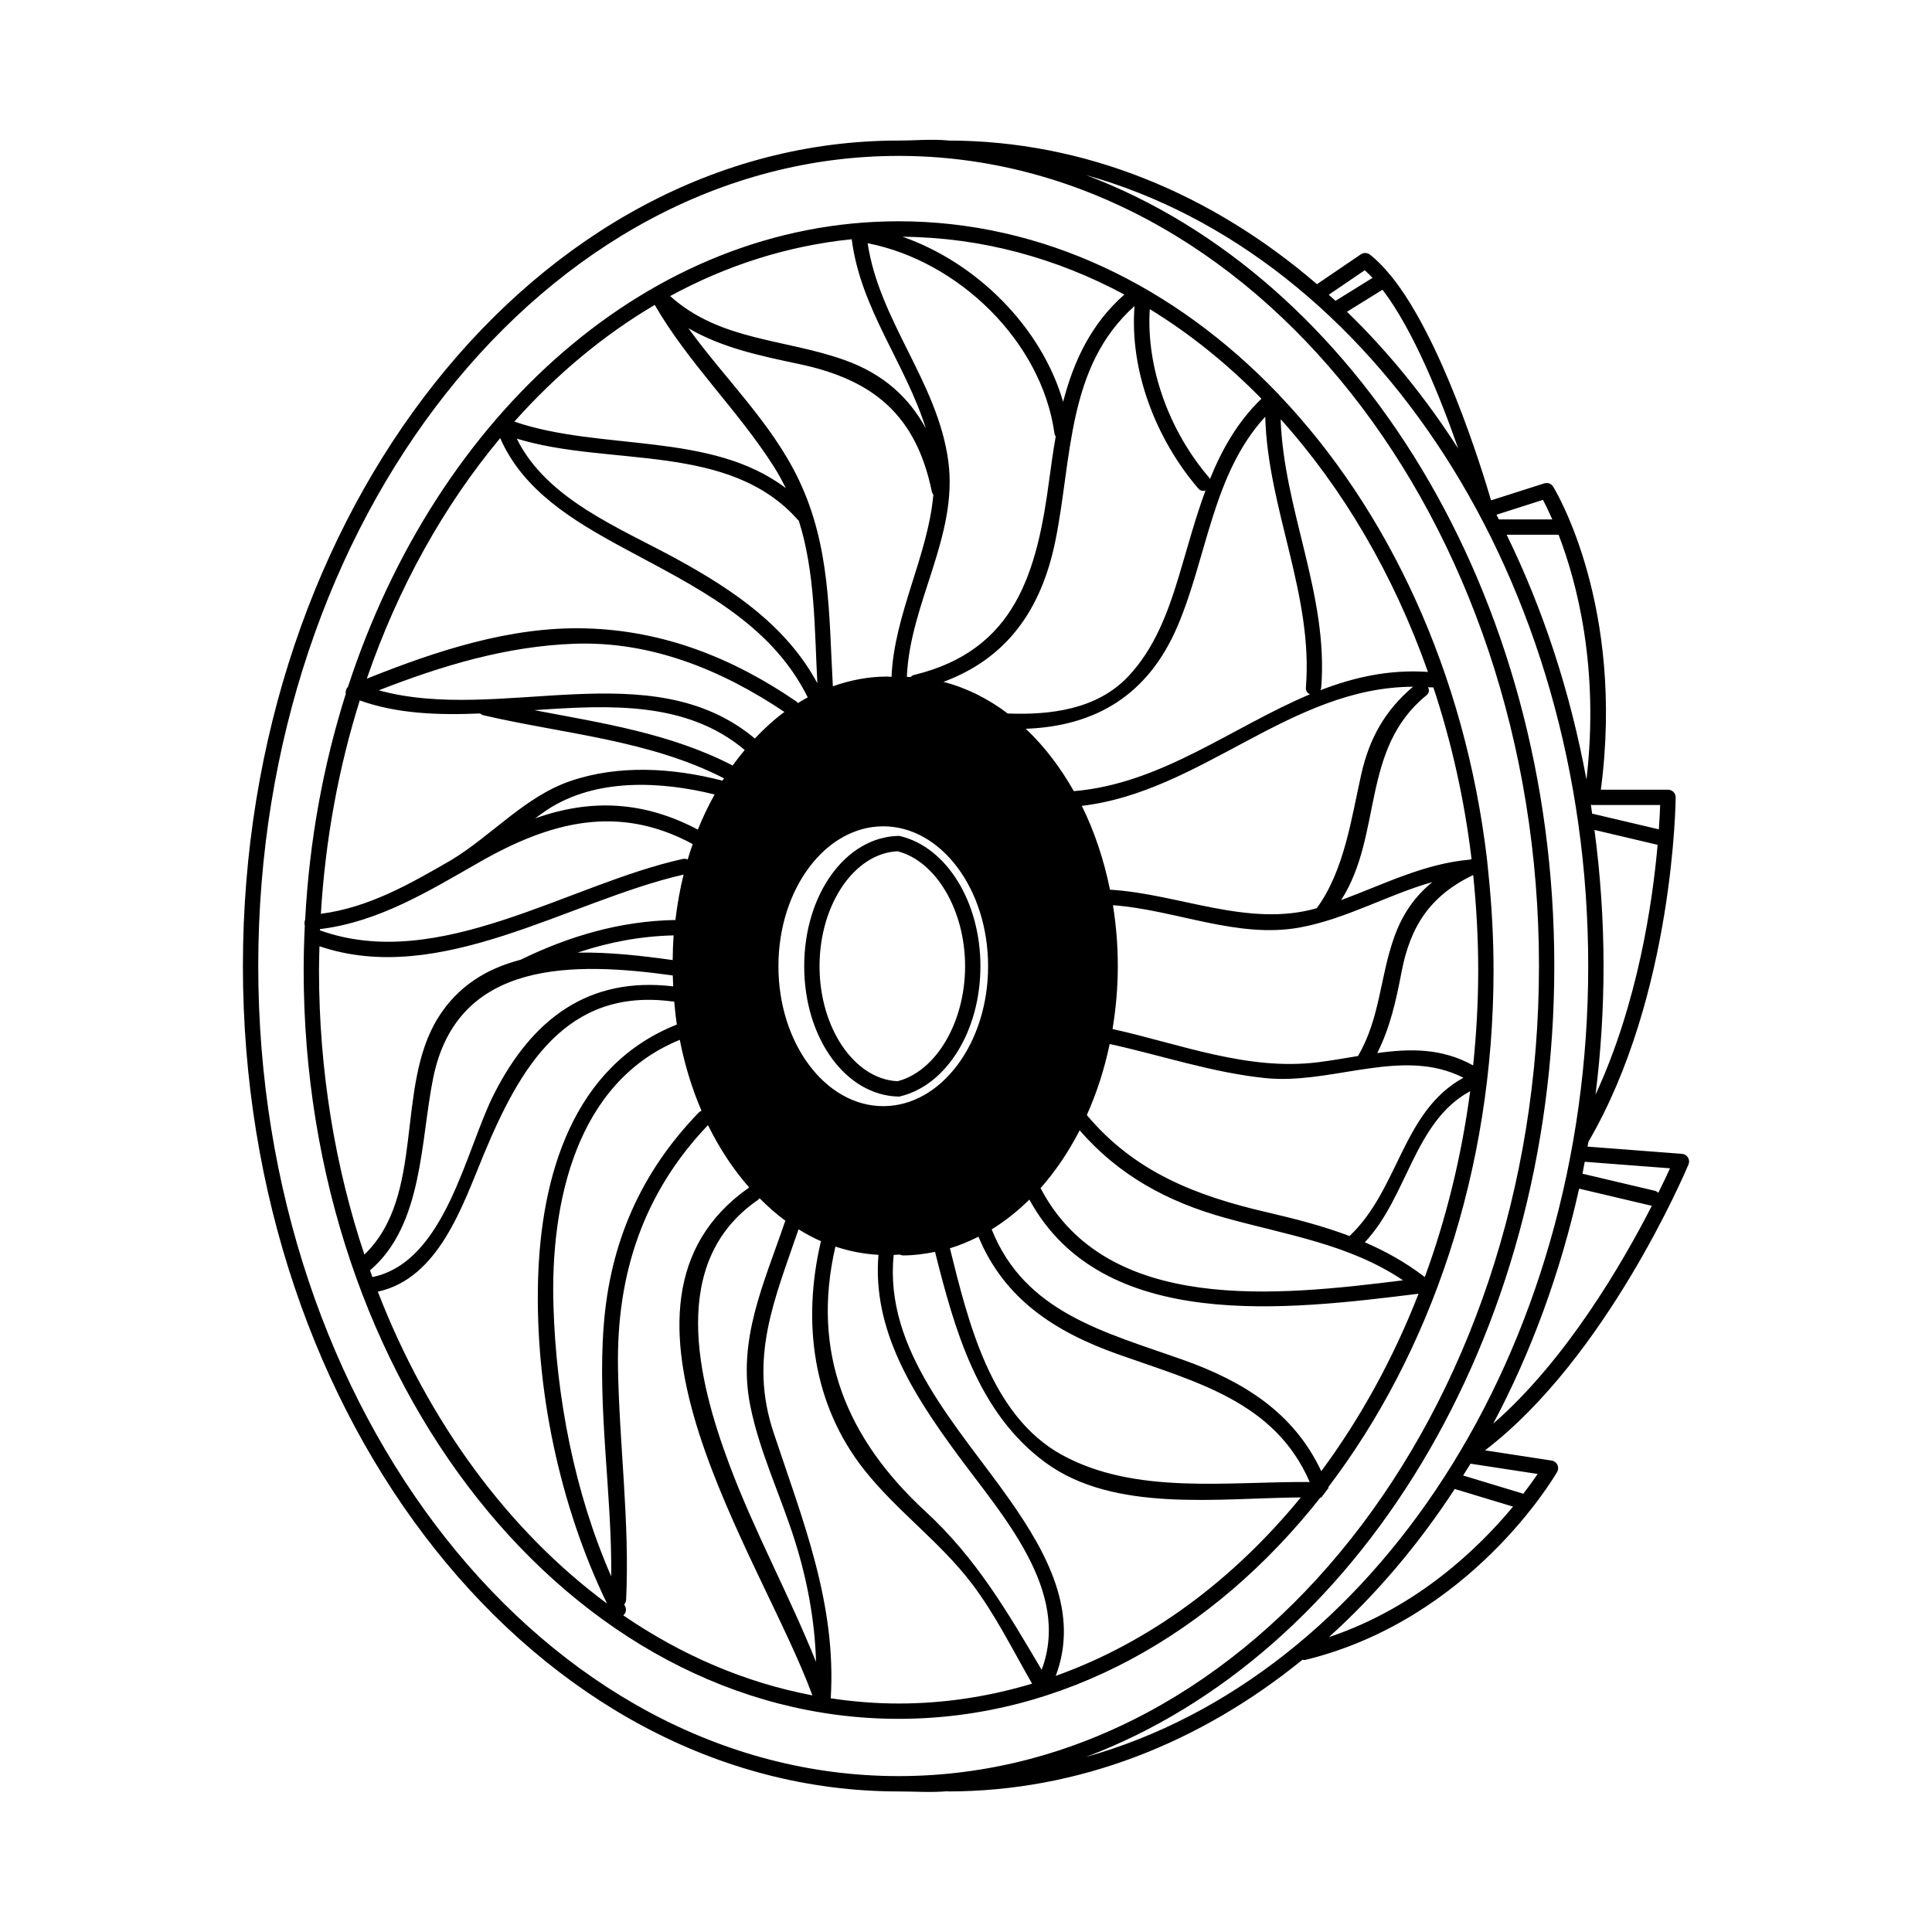 <?xml version="1.0" encoding="utf-8"?>
<!-- Generator: Adobe Illustrator 16.0.0, SVG Export Plug-In . SVG Version: 6.00 Build 0)  -->
<!DOCTYPE svg PUBLIC "-//W3C//DTD SVG 1.1//EN" "http://www.w3.org/Graphics/SVG/1.1/DTD/svg11.dtd">
<svg version="1.1" id="Layer_1" xmlns="http://www.w3.org/2000/svg" xmlns:xlink="http://www.w3.org/1999/xlink" x="0px" y="0px"
	 width="126px" height="126px" viewBox="0 0 126 126" enable-background="new 0 0 126 126" xml:space="preserve">
<path d="M110.119,75.944c0.063-0.148,0.05-0.317-0.034-0.455s-0.229-0.226-0.389-0.238l-6.161-0.472
	c0.019-0.106,0.04-0.21,0.058-0.316c5.582-9.571,5.69-22.333,5.69-22.461c0.001-0.133-0.052-0.26-0.146-0.354
	s-0.222-0.147-0.354-0.147h-4.38c1.577-11.955-2.915-19.444-3.11-19.762c-0.12-0.196-0.36-0.282-0.578-0.215l-3.472,1.108
	c-0.636-2.171-3.257-10.628-6.538-14.656c-0.001-0.001-0.001-0.003-0.002-0.005c-0.011-0.018-0.028-0.027-0.041-0.043
	c-0.432-0.524-0.874-0.979-1.325-1.325c-0.17-0.131-0.406-0.137-0.585-0.017l-2.863,1.948c-6.861-5.906-15.151-9.368-24.073-9.368
	V9.159c-1.062-0.1-2.13,0.008-3.212,0.008C35.024,9.167,15.842,33.316,15.842,63s19.183,53.833,42.762,53.833
	c1.082,0,2.15,0.083,3.212-0.017v0.017c8.518,0,16.454-3.164,23.127-8.588c0.033,0.007,0.066,0.017,0.102,0.017
	c0.039,0,0.079-0.004,0.119-0.015c10.72-2.633,16.16-11.856,16.387-12.248c0.083-0.143,0.09-0.318,0.018-0.467
	c-0.071-0.149-0.211-0.253-0.375-0.278l-4.344-0.666C104.755,88.552,109.898,76.469,110.119,75.944z M108.914,76.194
	c-0.174,0.383-0.436,0.938-0.762,1.599c-0.063-0.061-0.136-0.111-0.227-0.133l-4.72-1.114c0.053-0.257,0.097-0.519,0.147-0.778
	L108.914,76.194z M104.057,71.386c0.342-2.733,0.522-5.533,0.522-8.386c0-3.024-0.209-5.986-0.592-8.875l4.118,0.972
	C107.775,58.86,106.813,65.439,104.057,71.386z M103.829,52.5h4.442c-0.012,0.356-0.038,0.909-0.086,1.588l-4.35-1.026
	c-0.028-0.192-0.052-0.387-0.082-0.578C103.779,52.488,103.803,52.5,103.829,52.5z M101.647,34.875
	c1.181,3.061,2.672,8.665,1.817,15.966c-1.054-5.722-2.826-11.1-5.204-15.966H101.647z M100.629,32.601
	c0.143,0.268,0.358,0.706,0.607,1.274h-3.485c-0.052-0.102-0.103-0.205-0.155-0.306L100.629,32.601z M90.164,18.894
	c2.007,2.62,3.791,7.076,4.937,10.361c-2.13-3.322-4.565-6.317-7.254-8.923L90.164,18.894z M89.006,17.624
	c0.17,0.149,0.338,0.319,0.506,0.498l-2.413,1.497c-0.146-0.135-0.295-0.264-0.442-0.396L89.006,17.624z M58.604,115.833
	c-23.027,0-41.762-23.701-41.762-52.833s18.734-52.833,41.762-52.833c23.028,0,41.764,23.701,41.764,52.833
	S81.632,115.833,58.604,115.833z M86.667,106.769c3.059-2.76,5.822-6.005,8.207-9.662l3.802,1.151
	C96.462,100.93,92.433,104.845,86.667,106.769z M100.282,96.128c-0.22,0.326-0.538,0.773-0.935,1.289l-3.925-1.188
	c0.161-0.257,0.325-0.511,0.482-0.771L100.282,96.128z M70.824,114.582c17.643-6.636,30.543-27.243,30.543-51.582
	s-12.9-44.946-30.543-51.582C89.535,16.645,103.579,37.781,103.579,63S89.535,109.355,70.824,114.582z M97.382,92.849
	c2.471-4.65,4.374-9.813,5.604-15.328l4.711,1.112c0.011,0.002,0.021,0.002,0.032,0.003C105.813,82.385,102.134,88.71,97.382,92.849
	z M58.578,71.515l0.065,0.001l0.064-0.015c3.033-0.724,5.234-4.292,5.234-8.486s-2.201-7.762-5.234-8.486l-0.064-0.015l-0.065,0.001
	c-3.438,0.09-6.13,3.823-6.13,8.5S55.141,71.425,58.578,71.515z M58.539,55.518c2.514,0.646,4.402,3.853,4.402,7.498
	s-1.888,6.852-4.402,7.498c-2.813-0.124-5.091-3.468-5.091-7.498S55.726,55.642,58.539,55.518z M97.405,63.265
	c0-2.145-0.122-4.254-0.336-6.327l-0.092-0.91c-1.435-12.106-6.413-22.773-13.561-30.274c-0.028-0.039-0.058-0.073-0.095-0.104
	c-6.717-7.003-15.333-11.219-24.717-11.219c-16.204,0-30.112,12.572-35.911,30.368c-0.128,0.126-0.167,0.302-0.146,0.466
	c-1.457,4.607-2.372,9.554-2.646,14.722c-0.049,0.12-0.057,0.253-0.022,0.373c-0.045,0.962-0.075,1.929-0.075,2.905
	c0,26.927,17.405,48.833,38.8,48.833c10.742,0,20.477-5.525,27.51-14.432c0.018,0,0.036,0,0.054,0l0.482-0.633
	c-0.006-0.017-0.015-0.03-0.021-0.047C93.296,88.213,97.405,76.335,97.405,63.265z M92.922,83.287
	c-1.239-0.949-2.548-1.68-3.913-2.269c2.792-2.949,3.205-7.87,6.872-9.853C95.319,75.421,94.312,79.487,92.922,83.287z
	 M88.565,68.871c-0.85,0.141-1.715,0.293-2.603,0.405c-4.588,0.576-8.982-1.184-13.405-2.166c0.219-1.325,0.344-2.697,0.344-4.109
	c0-1.361-0.113-2.686-0.317-3.965c4.057,0.294,8.136,2.209,12.216,1.447c3.029-0.566,5.713-2.134,8.617-2.958
	c-1.096,0.893-1.917,2.016-2.465,3.523C89.988,63.702,90.022,66.385,88.565,68.871z M89.251,69.684
	c2.135-0.301,4.228-0.395,6.188,0.603c-3.996,2.201-4.181,7.251-7.425,10.324c-1.718-0.649-3.518-1.117-5.379-1.548
	c-4.662-1.078-8.644-2.633-11.756-6.342c0.643-1.434,1.148-2.986,1.491-4.634c3.396,0.744,6.697,1.873,10.172,2.225
	c1.979,0.2,3.999-0.208,5.99-0.521L89.251,69.684z M72.391,58.024c-0.4-1.967-1.019-3.812-1.838-5.468
	c7.82-0.924,13.624-7.745,21.6-7.768c-1.834,1.551-2.851,3.373-3.38,5.73c-0.631,2.811-1.102,6.271-2.9,8.714
	C81.408,60.513,76.874,58.286,72.391,58.024z M79.871,79.416c4.061,1.131,8.119,1.721,11.633,4.083
	c-8.156,1.014-19.315,2.252-23.642-6.013c0.971-1.094,1.828-2.363,2.549-3.768C72.956,76.64,76.095,78.364,79.871,79.416z
	 M96.405,63.265c0,2.109-0.12,4.182-0.33,6.219c-2.055-1.139-4.11-1.102-6.254-0.806c0.834-1.656,1.226-3.412,1.581-5.272
	c0.578-3.035,1.892-4.998,4.675-6.341C96.286,59.096,96.405,61.163,96.405,63.265z M93.482,44.833
	c1.173,3.54,2.021,7.293,2.491,11.202c-0.042,0.007-0.083,0.012-0.126,0.029c-2.991,0.266-5.592,1.608-8.38,2.638
	c2.726-4.261,1.252-9.846,5.553-13.349c0.198-0.161,0.203-0.366,0.11-0.533C93.249,44.829,93.363,44.822,93.482,44.833z
	 M93.128,43.821c-2.528-0.171-4.825,0.346-7.013,1.193c0.025-0.054,0.046-0.112,0.051-0.181c0.484-6.004-2.438-11.551-2.646-17.495
	C87.592,31.866,90.889,37.479,93.128,43.821z M85.167,44.833c-0.019,0.236,0.104,0.382,0.27,0.445
	c-5.103,2.143-9.693,5.842-15.405,6.319c-0.883-1.563-1.937-2.94-3.133-4.068c4.501-0.167,7.945-2.152,9.876-6.645
	c1.955-4.547,2.299-9.972,5.741-13.706C82.677,33.183,85.654,38.79,85.167,44.833z M74.985,20.161
	c2.609,1.594,5.048,3.565,7.284,5.843c-1.547,1.488-2.575,3.298-3.36,5.24c-0.018-0.033-0.028-0.066-0.055-0.098
	C76.323,28.2,74.738,24.076,74.985,20.161z M78.146,31.854c0.145,0.168,0.321,0.188,0.475,0.131
	c-0.675,1.824-1.178,3.737-1.734,5.581c-0.714,2.368-1.588,4.736-3.318,6.56c-2.025,2.136-5.043,2.515-7.848,2.406
	c-1.287-0.973-2.697-1.677-4.192-2.062c4.089-1.521,6.358-4.635,7.288-9.14c1.111-5.384,0.727-11.409,5.176-15.371
	C73.653,24.197,75.411,28.668,78.146,31.854z M24.703,45.021c4.108-1.603,8.329-2.883,12.775-3.038
	c4.995-0.175,9.6,1.713,13.679,4.448c-0.681,0.502-1.321,1.09-1.928,1.732C42.436,42.49,32.614,47.201,24.703,45.021z
	 M48.569,48.912c-0.271,0.326-0.536,0.659-0.788,1.012c-4.059-2.097-8.508-2.766-12.936-3.609
	C39.839,45.969,44.782,45.735,48.569,48.912z M57.604,53.89c3.77,0,6.837,4.093,6.837,9.125s-3.067,9.125-6.837,9.125
	s-6.837-4.093-6.837-9.125S53.834,53.89,57.604,53.89z M52.098,33.963c1.065,3.38,1.017,6.975,1.208,10.595
	c-2.014-3.733-5.479-6.075-9.143-8.086c-3.698-2.029-8.498-3.877-10.46-7.865c6.046,1.852,13.869,0.208,18.362,5.33
	C52.074,33.949,52.086,33.952,52.098,33.963z M44.896,21.407c2.185,1.271,4.669,1.797,7.227,2.336
	c4.82,1.018,7.615,3.314,8.646,8.306c0.019,0.089,0.056,0.156,0.102,0.211c-0.352,3.987-2.564,7.827-2.727,11.884
	c-0.097-0.006-0.191-0.02-0.289-0.02c-1.224,0-2.405,0.234-3.538,0.634c-0.264-4.695-0.148-9.121-2.226-13.476
	C50.33,27.593,47.284,24.712,44.896,21.407z M73.328,19.21c-2.181,1.919-3.311,4.36-3.994,6.996
	c-1.414-4.882-5.648-9.085-10.475-10.766C63.986,15.483,68.875,16.818,73.328,19.21z M68.768,28.258
	c0.012,0.088,0.043,0.155,0.083,0.209c-0.163,0.924-0.296,1.86-0.42,2.795c-0.798,6.043-2.184,11.145-8.814,12.756
	c-0.104,0.025-0.176,0.078-0.233,0.14c-0.081-0.004-0.16-0.015-0.241-0.017c0.198-4.821,3.362-9.189,2.701-14.076
	c-0.697-5.152-4.494-9.107-5.258-14.202C62.495,17.014,67.932,22.253,68.768,28.258z M55.547,15.602
	c0.577,4.549,3.492,8.071,4.836,12.344c-1.098-2.024-2.767-3.552-5.263-4.45c-3.936-1.415-8.149-1.25-11.414-4.187
	C47.391,17.303,51.375,16.026,55.547,15.602z M42.701,19.886c2.194,3.799,5.407,6.841,7.76,10.533
	c0.297,0.466,0.552,0.939,0.786,1.416c-4.865-3.7-12.054-2.405-17.703-4.338C36.273,24.431,39.354,21.859,42.701,19.886z
	 M32.622,28.572c1.499,3.435,4.776,5.398,7.985,7.137c4.631,2.508,9.62,4.821,12.071,9.77c-0.217,0.117-0.43,0.244-0.642,0.375
	c-0.033-0.042-0.066-0.084-0.117-0.119c-4.161-2.841-8.661-4.618-13.73-4.754c-4.906-0.132-9.745,1.472-14.266,3.28
	C25.969,38.305,28.947,32.98,32.622,28.572z M23.462,45.68c2.426,0.871,5.107,0.967,7.854,0.851
	c0.056,0.052,0.124,0.096,0.218,0.118c5.29,1.228,10.788,1.604,15.684,4.111c-0.033,0.052-0.07,0.1-0.103,0.152
	c-3.223-0.831-6.735-1.061-9.922,0.028c-2.962,1.013-5.133,3.565-7.782,5.162c-2.681,1.548-5.352,3.086-8.485,3.494
	C21.22,54.717,22.093,50.043,23.462,45.68z M46.604,51.813c-0.4,0.729-0.772,1.489-1.092,2.293
	c-3.495-1.852-6.957-2.038-10.61-0.734c0.259-0.186,0.51-0.379,0.777-0.555C38.847,50.737,43.051,50.937,46.604,51.813z
	 M20.866,60.594c3.843-0.467,7.108-2.488,10.428-4.382c4.63-2.641,9.043-3.78,13.882-1.164c-0.115,0.332-0.226,0.666-0.327,1.008
	c-0.09-0.042-0.193-0.065-0.314-0.038c-7.462,1.64-15.918,7.444-23.673,4.655C20.862,60.646,20.865,60.62,20.866,60.594z
	 M20.804,63.265c0-0.521,0.018-1.036,0.031-1.553c7.869,2.669,16.195-2.943,23.747-4.675c-0.238,0.958-0.413,1.952-0.534,2.972
	C44.03,60.007,44.018,60,44,60c-3.56,0.072-6.882,1.047-10.054,2.595c-2.165,0.561-4.083,1.691-5.389,3.802
	c-2.812,4.543-0.791,11.56-4.792,15.424C21.859,76.113,20.804,69.842,20.804,63.265z M43.935,61.003
	c-0.042,0.529-0.057,1.068-0.065,1.61c-1.938-0.27-4.089-0.525-6.201-0.486C39.675,61.454,41.751,61.055,43.935,61.003z
	 M24.13,82.848c3.472-2.948,3.287-8.453,4.124-12.559c1.583-7.763,9.24-7.557,15.623-6.672c0.006,0.239,0.015,0.476,0.027,0.712
	c-5.552-0.663-9.212,2.159-11.673,6.997c-1.875,3.688-3.173,10.972-7.943,11.962C24.234,83.143,24.183,82.995,24.13,82.848z
	 M24.64,84.239c3.987-0.868,5.532-5.636,6.917-8.966c2.333-5.607,5.346-10.901,12.31-9.957c0.037,0.005,0.068-0.004,0.103-0.006
	c0.046,0.507,0.097,1.013,0.172,1.508c-6.797,2.699-8.87,9.903-9.052,16.683c-0.19,7.065,1.399,14.682,4.499,21.08
	C33.159,99.823,27.931,92.739,24.64,84.239z M36.095,85.171c-0.204-6.681,1.441-14.579,8.239-17.356
	c0.321,1.64,0.798,3.191,1.416,4.625c-0.064,0.024-0.128,0.063-0.187,0.124c-3.783,3.915-5.777,8.482-6.191,13.896
	c-0.417,5.442,0.541,10.895,0.491,16.35C37.456,97.305,36.276,91.109,36.095,85.171z M40.651,105.35
	c0.153-0.143,0.235-0.364,0.114-0.602c-0.019-0.038-0.035-0.078-0.054-0.116c0.066-0.077,0.117-0.171,0.123-0.298
	c0.242-5.068-0.447-10.094-0.53-15.156c-0.099-6.074,1.644-11.374,5.869-15.801c0.748,1.524,1.653,2.895,2.687,4.067
	c-10.906,7.606,0.792,24.036,4.122,33.124C48.579,109.732,44.422,107.936,40.651,105.35z M47.573,95.536
	c-2.099-5.6-3.974-13.258,1.846-17.271c0.05-0.035,0.083-0.078,0.116-0.12c0.54,0.54,1.1,1.043,1.695,1.477
	c-0.015,0.027-0.035,0.047-0.046,0.079c-1.357,4.009-3.111,7.663-2.257,11.959c0.601,3.021,1.99,5.893,2.912,8.823
	c0.815,2.59,1.303,5.224,1.381,7.904C51.481,104.052,49.214,99.915,47.573,95.536z M58.604,111.099
	c-1.498,0-2.973-0.123-4.426-0.339c0.382-6.18-1.818-11.579-3.732-17.346c-1.618-4.874,0.068-8.655,1.632-13.241
	c0.479,0.294,0.97,0.561,1.477,0.782c-0.011,0.027-0.029,0.047-0.036,0.079C52.32,86.221,52.99,91.6,56.37,95.868
	c2.128,2.687,4.942,4.684,7.02,7.423c1.527,2.013,2.658,4.325,3.922,6.512C64.515,110.642,61.601,111.099,58.604,111.099z
	 M67.933,108.902c-2.228-3.777-4.264-7.277-7.569-10.323c-5.124-4.722-7.487-10.325-5.881-17.28c0,0,0,0,0-0.001
	c0.905,0.303,1.843,0.486,2.808,0.538c-0.415,4.93,2.282,9.11,5.113,12.975C65.304,98.773,69.884,103.724,67.933,108.902z
	 M68.852,109.297c1.545-4.089-0.536-7.959-2.963-11.424c-3.331-4.755-8.244-9.775-7.605-16.028c0.132-0.011,0.265-0.017,0.396-0.027
	c0.067,0.034,0.14,0.057,0.22,0.057c0.708,0,1.399-0.094,2.08-0.232c1.281,5.087,2.784,10.508,7.211,13.748
	c4.475,3.275,11.24,2.308,16.645,2.266C80.406,103.069,74.94,107.124,68.852,109.297z M69.248,94.879
	c-4.637-2.55-6.103-8.665-7.297-13.469c0.639-0.192,1.257-0.451,1.86-0.757c1.689,4.066,4.984,6.208,9.114,7.674
	c5.061,1.798,10.212,3.06,12.491,8.328C80.09,96.604,74.043,97.516,69.248,94.879z M77.121,88.673
	c-5.093-1.804-10.282-3.073-12.447-8.497c0.872-0.535,1.693-1.188,2.459-1.942c4.759,8.729,16.891,7.187,25.382,6.139
	c-1.66,4.253-3.807,8.147-6.345,11.573C84.378,92.141,81.134,90.095,77.121,88.673z"/>
</svg>
